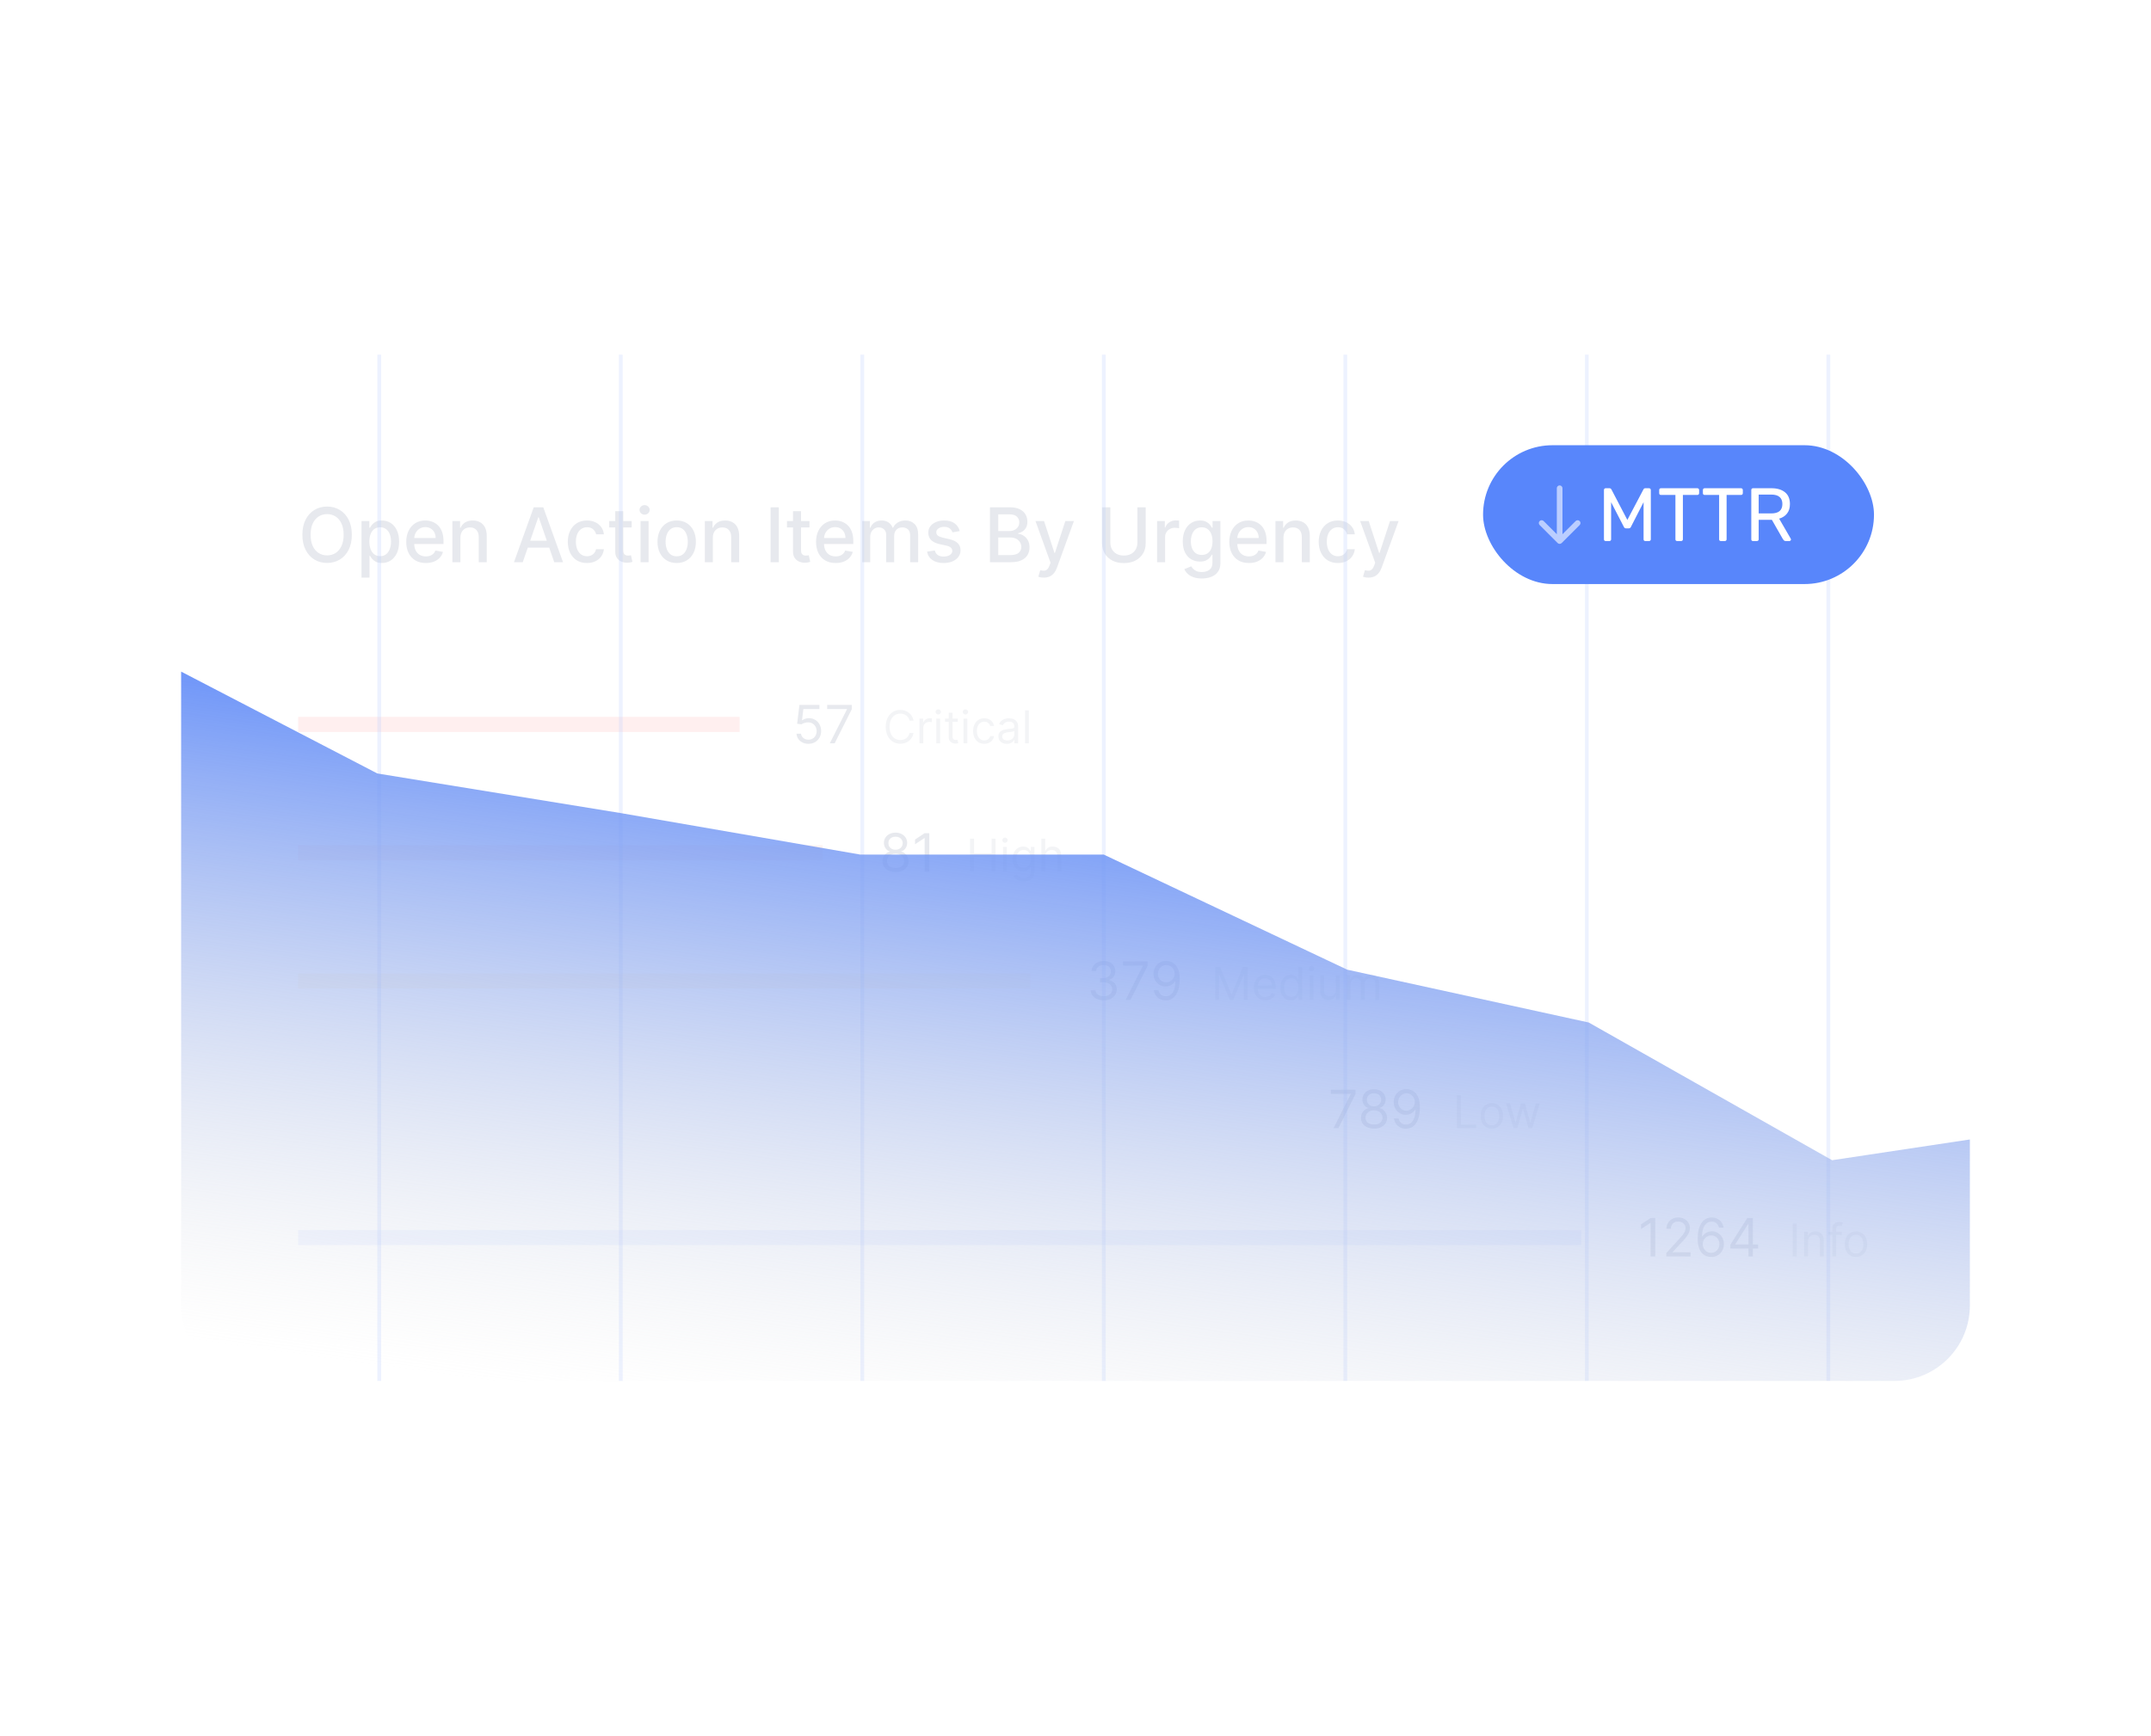 <?xml version="1.0" encoding="UTF-8"?> <svg xmlns="http://www.w3.org/2000/svg" width="570" height="460" viewBox="0 0 570 460" fill="none"><g filter="url(#filter0_d_2429_121560)"><rect x="48" y="95" width="473" height="271" rx="20" fill="white"></rect></g><rect x="79" y="190" width="117" height="4" fill="#FF5A5A"></rect><rect x="79" y="224" width="139" height="4" fill="#FF8D78"></rect><rect x="79" y="258" width="194" height="4" fill="#FFD386"></rect><rect x="79" y="292" width="258" height="4" fill="white"></rect><rect x="79" y="326" width="340" height="4" fill="#92B0FF"></rect><path d="M93.233 141.727C93.233 143.28 92.949 144.616 92.381 145.733C91.812 146.846 91.034 147.703 90.044 148.304C89.059 148.901 87.939 149.199 86.685 149.199C85.425 149.199 84.301 148.901 83.311 148.304C82.326 147.703 81.55 146.843 80.981 145.726C80.413 144.608 80.129 143.276 80.129 141.727C80.129 140.174 80.413 138.841 80.981 137.729C81.55 136.611 82.326 135.754 83.311 135.158C84.301 134.556 85.425 134.256 86.685 134.256C87.939 134.256 89.059 134.556 90.044 135.158C91.034 135.754 91.812 136.611 92.381 137.729C92.949 138.841 93.233 140.174 93.233 141.727ZM91.06 141.727C91.06 140.544 90.868 139.547 90.484 138.737C90.106 137.923 89.585 137.307 88.922 136.891C88.264 136.469 87.518 136.259 86.685 136.259C85.847 136.259 85.099 136.469 84.44 136.891C83.782 137.307 83.261 137.923 82.878 138.737C82.499 139.547 82.31 140.544 82.31 141.727C82.31 142.911 82.499 143.91 82.878 144.724C83.261 145.534 83.782 146.15 84.44 146.571C85.099 146.988 85.847 147.196 86.685 147.196C87.518 147.196 88.264 146.988 88.922 146.571C89.585 146.15 90.106 145.534 90.484 144.724C90.868 143.91 91.06 142.911 91.06 141.727ZM95.799 153.091V138.091H97.873V139.859H98.05C98.173 139.632 98.351 139.369 98.583 139.071C98.815 138.773 99.137 138.512 99.549 138.29C99.961 138.062 100.505 137.949 101.182 137.949C102.063 137.949 102.849 138.171 103.54 138.616C104.231 139.062 104.774 139.703 105.167 140.541C105.564 141.379 105.763 142.388 105.763 143.567C105.763 144.746 105.567 145.757 105.174 146.599C104.781 147.437 104.241 148.084 103.554 148.538C102.868 148.988 102.084 149.213 101.203 149.213C100.541 149.213 99.999 149.102 99.577 148.879C99.16 148.657 98.834 148.396 98.597 148.098C98.36 147.8 98.178 147.535 98.05 147.303H97.922V153.091H95.799ZM97.88 143.545C97.88 144.312 97.991 144.985 98.213 145.562C98.436 146.14 98.758 146.592 99.179 146.919C99.601 147.241 100.117 147.402 100.728 147.402C101.362 147.402 101.892 147.234 102.319 146.898C102.745 146.557 103.067 146.095 103.284 145.513C103.507 144.93 103.618 144.275 103.618 143.545C103.618 142.826 103.509 142.179 103.292 141.607C103.078 141.034 102.757 140.581 102.326 140.25C101.9 139.919 101.367 139.753 100.728 139.753C100.112 139.753 99.591 139.911 99.165 140.229C98.744 140.546 98.424 140.989 98.206 141.557C97.989 142.125 97.88 142.788 97.88 143.545ZM112.844 149.22C111.769 149.22 110.844 148.991 110.067 148.531C109.295 148.067 108.699 147.416 108.277 146.578C107.861 145.735 107.652 144.748 107.652 143.616C107.652 142.499 107.861 141.514 108.277 140.662C108.699 139.81 109.286 139.144 110.039 138.666C110.796 138.188 111.682 137.949 112.695 137.949C113.31 137.949 113.907 138.051 114.485 138.254C115.062 138.458 115.581 138.777 116.04 139.213C116.499 139.649 116.862 140.214 117.127 140.911C117.392 141.602 117.525 142.442 117.525 143.432V144.185H108.853V142.594H115.444C115.444 142.035 115.33 141.54 115.103 141.109C114.875 140.674 114.556 140.33 114.144 140.08C113.737 139.829 113.258 139.703 112.709 139.703C112.113 139.703 111.592 139.85 111.147 140.143C110.706 140.432 110.365 140.811 110.124 141.28C109.887 141.744 109.769 142.248 109.769 142.793V144.036C109.769 144.765 109.897 145.385 110.152 145.896C110.413 146.408 110.775 146.798 111.239 147.068C111.703 147.333 112.245 147.466 112.865 147.466C113.268 147.466 113.635 147.409 113.966 147.295C114.298 147.177 114.584 147.002 114.826 146.77C115.067 146.538 115.252 146.251 115.38 145.911L117.39 146.273C117.229 146.865 116.94 147.383 116.523 147.828C116.111 148.268 115.593 148.612 114.968 148.858C114.347 149.099 113.64 149.22 112.844 149.22ZM122.004 142.523V149H119.881V138.091H121.919V139.866H122.054C122.305 139.289 122.698 138.825 123.233 138.474C123.773 138.124 124.452 137.949 125.271 137.949C126.015 137.949 126.666 138.105 127.224 138.418C127.783 138.725 128.216 139.185 128.524 139.795C128.832 140.406 128.986 141.161 128.986 142.061V149H126.862V142.317C126.862 141.526 126.656 140.908 126.244 140.463C125.832 140.013 125.267 139.788 124.547 139.788C124.054 139.788 123.616 139.895 123.233 140.108C122.854 140.321 122.554 140.634 122.331 141.045C122.113 141.453 122.004 141.945 122.004 142.523ZM138.526 149H136.196L141.431 134.455H143.966L149.201 149H146.871L142.759 137.097H142.645L138.526 149ZM138.917 143.304H146.473V145.151H138.917V143.304ZM155.55 149.22C154.494 149.22 153.585 148.981 152.823 148.503C152.065 148.02 151.483 147.355 151.076 146.507C150.668 145.66 150.465 144.689 150.465 143.595C150.465 142.487 150.673 141.509 151.09 140.662C151.507 139.81 152.094 139.144 152.851 138.666C153.609 138.188 154.501 137.949 155.529 137.949C156.357 137.949 157.096 138.103 157.745 138.411C158.393 138.714 158.917 139.14 159.314 139.689C159.717 140.238 159.956 140.88 160.032 141.614H157.965C157.851 141.102 157.591 140.662 157.184 140.293C156.781 139.923 156.241 139.739 155.564 139.739C154.972 139.739 154.454 139.895 154.009 140.207C153.569 140.515 153.225 140.955 152.979 141.528C152.733 142.097 152.61 142.769 152.61 143.545C152.61 144.341 152.73 145.027 152.972 145.605C153.213 146.183 153.554 146.63 153.995 146.947C154.44 147.265 154.963 147.423 155.564 147.423C155.967 147.423 156.331 147.35 156.658 147.203C156.989 147.052 157.266 146.836 157.489 146.557C157.716 146.277 157.875 145.941 157.965 145.548H160.032C159.956 146.254 159.726 146.884 159.343 147.438C158.959 147.991 158.445 148.427 157.801 148.744C157.162 149.062 156.412 149.22 155.55 149.22ZM167.395 138.091V139.795H161.436V138.091H167.395ZM163.034 135.477H165.158V145.797C165.158 146.209 165.219 146.519 165.342 146.727C165.465 146.931 165.624 147.071 165.818 147.146C166.017 147.217 166.232 147.253 166.464 147.253C166.635 147.253 166.784 147.241 166.912 147.217C167.04 147.194 167.139 147.175 167.21 147.161L167.594 148.915C167.471 148.962 167.295 149.009 167.068 149.057C166.841 149.109 166.557 149.137 166.216 149.142C165.657 149.152 165.136 149.052 164.653 148.844C164.17 148.635 163.78 148.313 163.482 147.878C163.183 147.442 163.034 146.895 163.034 146.237V135.477ZM169.744 149V138.091H171.868V149H169.744ZM170.816 136.408C170.447 136.408 170.13 136.285 169.865 136.038C169.604 135.787 169.474 135.489 169.474 135.143C169.474 134.793 169.604 134.495 169.865 134.249C170.13 133.998 170.447 133.872 170.816 133.872C171.186 133.872 171.501 133.998 171.761 134.249C172.026 134.495 172.159 134.793 172.159 135.143C172.159 135.489 172.026 135.787 171.761 136.038C171.501 136.285 171.186 136.408 170.816 136.408ZM179.32 149.22C178.297 149.22 177.404 148.986 176.642 148.517C175.88 148.048 175.288 147.393 174.866 146.55C174.445 145.707 174.234 144.722 174.234 143.595C174.234 142.464 174.445 141.474 174.866 140.626C175.288 139.779 175.88 139.121 176.642 138.652C177.404 138.183 178.297 137.949 179.32 137.949C180.342 137.949 181.235 138.183 181.997 138.652C182.759 139.121 183.351 139.779 183.773 140.626C184.194 141.474 184.405 142.464 184.405 143.595C184.405 144.722 184.194 145.707 183.773 146.55C183.351 147.393 182.759 148.048 181.997 148.517C181.235 148.986 180.342 149.22 179.32 149.22ZM179.327 147.438C179.99 147.438 180.539 147.262 180.974 146.912C181.41 146.562 181.732 146.095 181.94 145.513C182.153 144.93 182.26 144.289 182.26 143.588C182.26 142.892 182.153 142.253 181.94 141.67C181.732 141.083 181.41 140.612 180.974 140.257C180.539 139.902 179.99 139.724 179.327 139.724C178.659 139.724 178.105 139.902 177.665 140.257C177.229 140.612 176.905 141.083 176.692 141.67C176.483 142.253 176.379 142.892 176.379 143.588C176.379 144.289 176.483 144.93 176.692 145.513C176.905 146.095 177.229 146.562 177.665 146.912C178.105 147.262 178.659 147.438 179.327 147.438ZM188.899 142.523V149H186.775V138.091H188.814V139.866H188.949C189.199 139.289 189.592 138.825 190.127 138.474C190.667 138.124 191.347 137.949 192.166 137.949C192.909 137.949 193.56 138.105 194.119 138.418C194.678 138.725 195.111 139.185 195.419 139.795C195.726 140.406 195.88 141.161 195.88 142.061V149H193.757V142.317C193.757 141.526 193.551 140.908 193.139 140.463C192.727 140.013 192.161 139.788 191.441 139.788C190.949 139.788 190.511 139.895 190.127 140.108C189.749 140.321 189.448 140.634 189.225 141.045C189.008 141.453 188.899 141.945 188.899 142.523ZM206.386 134.455V149H204.192V134.455H206.386ZM214.504 138.091V139.795H208.545V138.091H214.504ZM210.143 135.477H212.267V145.797C212.267 146.209 212.329 146.519 212.452 146.727C212.575 146.931 212.733 147.071 212.928 147.146C213.126 147.217 213.342 147.253 213.574 147.253C213.744 147.253 213.893 147.241 214.021 147.217C214.149 147.194 214.249 147.175 214.32 147.161L214.703 148.915C214.58 148.962 214.405 149.009 214.178 149.057C213.95 149.109 213.666 149.137 213.325 149.142C212.767 149.152 212.246 149.052 211.763 148.844C211.28 148.635 210.889 148.313 210.591 147.878C210.293 147.442 210.143 146.895 210.143 146.237V135.477ZM221.438 149.22C220.363 149.22 219.437 148.991 218.661 148.531C217.889 148.067 217.292 147.416 216.871 146.578C216.454 145.735 216.246 144.748 216.246 143.616C216.246 142.499 216.454 141.514 216.871 140.662C217.292 139.81 217.88 139.144 218.632 138.666C219.39 138.188 220.275 137.949 221.289 137.949C221.904 137.949 222.501 138.051 223.078 138.254C223.656 138.458 224.175 138.777 224.634 139.213C225.093 139.649 225.455 140.214 225.721 140.911C225.986 141.602 226.118 142.442 226.118 143.432V144.185H217.446V142.594H224.037C224.037 142.035 223.924 141.54 223.696 141.109C223.469 140.674 223.15 140.33 222.738 140.08C222.33 139.829 221.852 139.703 221.303 139.703C220.706 139.703 220.185 139.85 219.74 140.143C219.3 140.432 218.959 140.811 218.718 141.28C218.481 141.744 218.363 142.248 218.363 142.793V144.036C218.363 144.765 218.49 145.385 218.746 145.896C219.007 146.408 219.369 146.798 219.833 147.068C220.297 147.333 220.839 147.466 221.459 147.466C221.862 147.466 222.229 147.409 222.56 147.295C222.891 147.177 223.178 147.002 223.419 146.77C223.661 146.538 223.846 146.251 223.973 145.911L225.983 146.273C225.822 146.865 225.533 147.383 225.117 147.828C224.705 148.268 224.186 148.612 223.561 148.858C222.941 149.099 222.233 149.22 221.438 149.22ZM228.474 149V138.091H230.513V139.866H230.648C230.875 139.265 231.247 138.796 231.763 138.46C232.279 138.119 232.897 137.949 233.616 137.949C234.346 137.949 234.956 138.119 235.449 138.46C235.946 138.801 236.313 139.27 236.55 139.866H236.663C236.924 139.284 237.338 138.82 237.906 138.474C238.474 138.124 239.152 137.949 239.938 137.949C240.927 137.949 241.734 138.259 242.359 138.879C242.989 139.5 243.304 140.435 243.304 141.685V149H241.18V141.884C241.18 141.145 240.979 140.61 240.577 140.278C240.174 139.947 239.694 139.781 239.135 139.781C238.444 139.781 237.906 139.994 237.523 140.42C237.139 140.842 236.947 141.384 236.947 142.047V149H234.831V141.749C234.831 141.157 234.646 140.681 234.277 140.321C233.908 139.961 233.427 139.781 232.835 139.781C232.433 139.781 232.061 139.888 231.72 140.101C231.384 140.309 231.112 140.6 230.903 140.974C230.7 141.348 230.598 141.782 230.598 142.274V149H228.474ZM254.325 140.754L252.4 141.095C252.32 140.849 252.192 140.615 252.017 140.392C251.846 140.17 251.614 139.987 251.321 139.845C251.027 139.703 250.66 139.632 250.22 139.632C249.618 139.632 249.117 139.767 248.714 140.037C248.312 140.302 248.11 140.645 248.11 141.067C248.11 141.431 248.245 141.725 248.515 141.947C248.785 142.17 249.221 142.352 249.822 142.494L251.555 142.892C252.559 143.124 253.307 143.482 253.799 143.964C254.292 144.447 254.538 145.075 254.538 145.847C254.538 146.5 254.349 147.082 253.97 147.594C253.596 148.1 253.073 148.498 252.4 148.787C251.733 149.076 250.958 149.22 250.078 149.22C248.856 149.22 247.859 148.96 247.088 148.439C246.316 147.913 245.842 147.168 245.667 146.202L247.72 145.889C247.848 146.424 248.11 146.829 248.508 147.104C248.906 147.374 249.424 147.509 250.064 147.509C250.76 147.509 251.316 147.364 251.733 147.075C252.149 146.782 252.358 146.424 252.358 146.003C252.358 145.662 252.23 145.375 251.974 145.143C251.723 144.911 251.337 144.736 250.816 144.618L248.97 144.213C247.952 143.981 247.199 143.612 246.711 143.105C246.228 142.598 245.987 141.957 245.987 141.18C245.987 140.536 246.167 139.973 246.527 139.49C246.886 139.007 247.384 138.631 248.018 138.361C248.653 138.086 249.379 137.949 250.199 137.949C251.377 137.949 252.306 138.205 252.983 138.716C253.66 139.223 254.107 139.902 254.325 140.754ZM262.336 149V134.455H267.663C268.695 134.455 269.55 134.625 270.227 134.966C270.904 135.302 271.411 135.759 271.747 136.337C272.083 136.91 272.251 137.556 272.251 138.276C272.251 138.882 272.14 139.393 271.917 139.81C271.695 140.222 271.396 140.553 271.022 140.804C270.653 141.05 270.246 141.23 269.801 141.344V141.486C270.284 141.509 270.755 141.666 271.214 141.955C271.678 142.239 272.062 142.643 272.365 143.169C272.668 143.695 272.819 144.334 272.819 145.087C272.819 145.83 272.644 146.498 272.294 147.089C271.948 147.677 271.413 148.143 270.689 148.489C269.964 148.83 269.038 149 267.912 149H262.336ZM264.531 147.118H267.699C268.75 147.118 269.502 146.914 269.957 146.507C270.412 146.1 270.639 145.591 270.639 144.98C270.639 144.521 270.523 144.099 270.291 143.716C270.059 143.332 269.727 143.027 269.297 142.8C268.87 142.572 268.364 142.459 267.777 142.459H264.531V147.118ZM264.531 140.747H267.471C267.964 140.747 268.406 140.652 268.799 140.463C269.197 140.274 269.512 140.009 269.744 139.668C269.981 139.322 270.099 138.915 270.099 138.446C270.099 137.845 269.888 137.34 269.467 136.933C269.046 136.526 268.399 136.322 267.528 136.322H264.531V140.747ZM276.594 153.091C276.277 153.091 275.988 153.065 275.728 153.013C275.467 152.965 275.273 152.913 275.145 152.857L275.657 151.116C276.045 151.221 276.391 151.266 276.694 151.251C276.997 151.237 277.264 151.124 277.496 150.911C277.733 150.697 277.941 150.349 278.121 149.866L278.384 149.142L274.392 138.091H276.665L279.428 146.557H279.542L282.304 138.091H284.584L280.088 150.456C279.88 151.024 279.615 151.505 279.293 151.898C278.971 152.295 278.587 152.594 278.142 152.793C277.697 152.991 277.181 153.091 276.594 153.091ZM301.397 134.455H303.599V144.021C303.599 145.039 303.36 145.941 302.881 146.727C302.403 147.509 301.731 148.124 300.864 148.574C299.998 149.019 298.982 149.241 297.817 149.241C296.657 149.241 295.644 149.019 294.778 148.574C293.911 148.124 293.239 147.509 292.761 146.727C292.282 145.941 292.043 145.039 292.043 144.021V134.455H294.238V143.844C294.238 144.502 294.382 145.087 294.671 145.598C294.965 146.109 295.379 146.512 295.914 146.805C296.449 147.094 297.084 147.239 297.817 147.239C298.556 147.239 299.193 147.094 299.728 146.805C300.268 146.512 300.68 146.109 300.964 145.598C301.253 145.087 301.397 144.502 301.397 143.844V134.455ZM306.619 149V138.091H308.672V139.824H308.785C308.984 139.237 309.334 138.775 309.836 138.439C310.343 138.098 310.916 137.928 311.555 137.928C311.688 137.928 311.844 137.932 312.024 137.942C312.208 137.951 312.353 137.963 312.457 137.977V140.009C312.372 139.985 312.22 139.959 312.002 139.93C311.785 139.897 311.567 139.881 311.349 139.881C310.847 139.881 310.4 139.987 310.007 140.2C309.618 140.409 309.311 140.7 309.083 141.074C308.856 141.443 308.743 141.865 308.743 142.338V149H306.619ZM318.478 153.318C317.612 153.318 316.866 153.205 316.241 152.977C315.621 152.75 315.114 152.449 314.721 152.075C314.328 151.701 314.034 151.292 313.84 150.847L315.665 150.094C315.793 150.302 315.964 150.522 316.177 150.754C316.395 150.991 316.688 151.192 317.058 151.358C317.432 151.524 317.912 151.607 318.499 151.607C319.304 151.607 319.969 151.41 320.495 151.017C321.021 150.629 321.283 150.009 321.283 149.156V147.011H321.148C321.021 147.243 320.836 147.501 320.594 147.786C320.358 148.07 320.031 148.316 319.614 148.524C319.198 148.732 318.656 148.837 317.988 148.837C317.126 148.837 316.35 148.635 315.658 148.233C314.972 147.826 314.427 147.227 314.025 146.436C313.627 145.641 313.428 144.663 313.428 143.503C313.428 142.343 313.625 141.348 314.018 140.52C314.415 139.691 314.96 139.057 315.651 138.616C316.343 138.171 317.126 137.949 318.002 137.949C318.679 137.949 319.226 138.062 319.643 138.29C320.059 138.512 320.384 138.773 320.616 139.071C320.853 139.369 321.035 139.632 321.163 139.859H321.319V138.091H323.4V149.241C323.4 150.179 323.182 150.948 322.746 151.55C322.311 152.151 321.721 152.596 320.978 152.885C320.239 153.174 319.406 153.318 318.478 153.318ZM318.457 147.075C319.067 147.075 319.584 146.933 320.005 146.649C320.431 146.36 320.753 145.948 320.971 145.413C321.193 144.874 321.305 144.227 321.305 143.474C321.305 142.741 321.196 142.094 320.978 141.536C320.76 140.977 320.441 140.541 320.019 140.229C319.598 139.911 319.077 139.753 318.457 139.753C317.817 139.753 317.285 139.919 316.859 140.25C316.433 140.577 316.111 141.022 315.893 141.585C315.68 142.149 315.573 142.778 315.573 143.474C315.573 144.189 315.682 144.817 315.9 145.357C316.118 145.896 316.44 146.318 316.866 146.621C317.297 146.924 317.827 147.075 318.457 147.075ZM330.95 149.22C329.875 149.22 328.949 148.991 328.173 148.531C327.401 148.067 326.804 147.416 326.383 146.578C325.966 145.735 325.758 144.748 325.758 143.616C325.758 142.499 325.966 141.514 326.383 140.662C326.804 139.81 327.391 139.144 328.144 138.666C328.902 138.188 329.787 137.949 330.8 137.949C331.416 137.949 332.013 138.051 332.59 138.254C333.168 138.458 333.686 138.777 334.146 139.213C334.605 139.649 334.967 140.214 335.232 140.911C335.497 141.602 335.63 142.442 335.63 143.432V144.185H326.958V142.594H333.549C333.549 142.035 333.435 141.54 333.208 141.109C332.981 140.674 332.661 140.33 332.249 140.08C331.842 139.829 331.364 139.703 330.815 139.703C330.218 139.703 329.697 139.85 329.252 140.143C328.812 140.432 328.471 140.811 328.229 141.28C327.993 141.744 327.874 142.248 327.874 142.793V144.036C327.874 144.765 328.002 145.385 328.258 145.896C328.518 146.408 328.88 146.798 329.344 147.068C329.808 147.333 330.351 147.466 330.971 147.466C331.373 147.466 331.74 147.409 332.072 147.295C332.403 147.177 332.69 147.002 332.931 146.77C333.173 146.538 333.357 146.251 333.485 145.911L335.495 146.273C335.334 146.865 335.045 147.383 334.629 147.828C334.217 148.268 333.698 148.612 333.073 148.858C332.453 149.099 331.745 149.22 330.95 149.22ZM340.11 142.523V149H337.986V138.091H340.025V139.866H340.159C340.41 139.289 340.803 138.825 341.338 138.474C341.878 138.124 342.558 137.949 343.377 137.949C344.12 137.949 344.771 138.105 345.33 138.418C345.889 138.725 346.322 139.185 346.63 139.795C346.937 140.406 347.091 141.161 347.091 142.061V149H344.968V142.317C344.968 141.526 344.762 140.908 344.35 140.463C343.938 140.013 343.372 139.788 342.652 139.788C342.16 139.788 341.722 139.895 341.338 140.108C340.96 140.321 340.659 140.634 340.436 141.045C340.219 141.453 340.11 141.945 340.11 142.523ZM354.534 149.22C353.479 149.22 352.569 148.981 351.807 148.503C351.05 148.02 350.467 147.355 350.06 146.507C349.653 145.66 349.449 144.689 349.449 143.595C349.449 142.487 349.658 141.509 350.074 140.662C350.491 139.81 351.078 139.144 351.836 138.666C352.593 138.188 353.486 137.949 354.513 137.949C355.342 137.949 356.08 138.103 356.729 138.411C357.378 138.714 357.901 139.14 358.299 139.689C358.701 140.238 358.94 140.88 359.016 141.614H356.949C356.836 141.102 356.575 140.662 356.168 140.293C355.766 139.923 355.226 139.739 354.549 139.739C353.957 139.739 353.438 139.895 352.993 140.207C352.553 140.515 352.21 140.955 351.963 141.528C351.717 142.097 351.594 142.769 351.594 143.545C351.594 144.341 351.715 145.027 351.956 145.605C352.198 146.183 352.539 146.63 352.979 146.947C353.424 147.265 353.947 147.423 354.549 147.423C354.951 147.423 355.316 147.35 355.642 147.203C355.974 147.052 356.251 146.836 356.473 146.557C356.701 146.277 356.859 145.941 356.949 145.548H359.016C358.94 146.254 358.711 146.884 358.327 147.438C357.944 147.991 357.43 148.427 356.786 148.744C356.147 149.062 355.396 149.22 354.534 149.22ZM362.629 153.091C362.312 153.091 362.023 153.065 361.763 153.013C361.502 152.965 361.308 152.913 361.18 152.857L361.692 151.116C362.08 151.221 362.426 151.266 362.729 151.251C363.032 151.237 363.299 151.124 363.531 150.911C363.768 150.697 363.976 150.349 364.156 149.866L364.419 149.142L360.428 138.091H362.7L365.463 146.557H365.577L368.339 138.091H370.619L366.124 150.456C365.915 151.024 365.65 151.505 365.328 151.898C365.006 152.295 364.623 152.594 364.178 152.793C363.732 152.991 363.216 153.091 362.629 153.091Z" fill="#0E204F"></path><path d="M438.634 322.818V333H437.401V324.111H437.341L434.855 325.761V324.509L437.401 322.818H438.634ZM441.562 333V332.105L444.923 328.426C445.317 327.995 445.642 327.621 445.897 327.303C446.152 326.981 446.341 326.679 446.464 326.398C446.59 326.113 446.653 325.814 446.653 325.503C446.653 325.145 446.567 324.835 446.394 324.573C446.225 324.311 445.993 324.109 445.698 323.967C445.403 323.824 445.072 323.753 444.704 323.753C444.313 323.753 443.971 323.834 443.68 323.996C443.391 324.156 443.168 324.379 443.009 324.668C442.853 324.956 442.775 325.294 442.775 325.682H441.602C441.602 325.085 441.739 324.562 442.014 324.111C442.289 323.66 442.664 323.309 443.138 323.057C443.615 322.805 444.15 322.679 444.744 322.679C445.34 322.679 445.869 322.805 446.33 323.057C446.79 323.309 447.152 323.648 447.413 324.076C447.675 324.504 447.806 324.979 447.806 325.503C447.806 325.877 447.738 326.244 447.602 326.602C447.47 326.956 447.238 327.352 446.906 327.79C446.578 328.224 446.122 328.754 445.539 329.381L443.252 331.827V331.906H447.985V333H441.562ZM453.419 333.139C453.001 333.133 452.584 333.053 452.166 332.901C451.749 332.748 451.367 332.491 451.023 332.13C450.678 331.765 450.401 331.273 450.192 330.653C449.984 330.03 449.879 329.248 449.879 328.307C449.879 327.405 449.964 326.607 450.133 325.911C450.302 325.211 450.547 324.623 450.869 324.146C451.19 323.665 451.578 323.3 452.032 323.052C452.489 322.803 453.005 322.679 453.578 322.679C454.148 322.679 454.655 322.793 455.099 323.022C455.547 323.247 455.911 323.562 456.193 323.967C456.475 324.371 456.657 324.837 456.74 325.364H455.527C455.414 324.906 455.196 324.527 454.871 324.225C454.546 323.924 454.115 323.773 453.578 323.773C452.789 323.773 452.168 324.116 451.714 324.802C451.263 325.488 451.036 326.451 451.033 327.69H451.112C451.298 327.409 451.518 327.168 451.773 326.969C452.032 326.767 452.317 326.612 452.629 326.502C452.94 326.393 453.27 326.338 453.618 326.338C454.201 326.338 454.735 326.484 455.219 326.776C455.703 327.064 456.09 327.463 456.382 327.974C456.674 328.481 456.82 329.062 456.82 329.719C456.82 330.348 456.679 330.925 456.397 331.449C456.115 331.969 455.719 332.384 455.209 332.692C454.702 332.997 454.105 333.146 453.419 333.139ZM453.419 332.045C453.837 332.045 454.211 331.941 454.543 331.732C454.877 331.523 455.141 331.243 455.333 330.892C455.529 330.541 455.626 330.15 455.626 329.719C455.626 329.298 455.532 328.915 455.343 328.57C455.157 328.222 454.901 327.946 454.572 327.74C454.248 327.535 453.876 327.432 453.459 327.432C453.144 327.432 452.851 327.495 452.579 327.621C452.307 327.743 452.068 327.912 451.863 328.128C451.661 328.343 451.502 328.59 451.386 328.869C451.27 329.144 451.212 329.434 451.212 329.739C451.212 330.143 451.306 330.521 451.495 330.872C451.687 331.223 451.949 331.507 452.281 331.722C452.615 331.938 452.995 332.045 453.419 332.045ZM458.536 330.912V329.898L463.01 322.818H463.746V324.389H463.249L459.868 329.739V329.818H465.894V330.912H458.536ZM463.329 333V330.604V330.131V322.818H464.502V333H463.329Z" fill="#0E204F"></path><path opacity="0.5" d="M476.114 324.273V333H475.057V324.273H476.114ZM479.102 329.062V333H478.096V326.455H479.068V327.477H479.153C479.306 327.145 479.539 326.878 479.852 326.676C480.164 326.472 480.568 326.369 481.062 326.369C481.505 326.369 481.893 326.46 482.225 326.642C482.558 326.821 482.816 327.094 483.001 327.46C483.186 327.824 483.278 328.284 483.278 328.841V333H482.272V328.909C482.272 328.395 482.139 327.994 481.872 327.707C481.605 327.418 481.238 327.273 480.772 327.273C480.451 327.273 480.164 327.342 479.912 327.482C479.662 327.621 479.464 327.824 479.319 328.091C479.174 328.358 479.102 328.682 479.102 329.062ZM488.031 326.455V327.307H484.502V326.455H488.031ZM485.559 333V325.551C485.559 325.176 485.647 324.864 485.823 324.614C485.999 324.364 486.228 324.176 486.509 324.051C486.79 323.926 487.087 323.864 487.4 323.864C487.647 323.864 487.849 323.884 488.005 323.923C488.161 323.963 488.278 324 488.354 324.034L488.065 324.903C488.013 324.886 487.942 324.865 487.852 324.839C487.763 324.814 487.647 324.801 487.502 324.801C487.17 324.801 486.93 324.885 486.782 325.053C486.637 325.22 486.565 325.466 486.565 325.79V333H485.559ZM491.83 333.136C491.239 333.136 490.72 332.996 490.274 332.714C489.831 332.433 489.484 332.04 489.234 331.534C488.987 331.028 488.864 330.437 488.864 329.761C488.864 329.08 488.987 328.484 489.234 327.976C489.484 327.467 489.831 327.072 490.274 326.791C490.72 326.51 491.239 326.369 491.83 326.369C492.42 326.369 492.938 326.51 493.381 326.791C493.827 327.072 494.173 327.467 494.42 327.976C494.67 328.484 494.795 329.08 494.795 329.761C494.795 330.437 494.67 331.028 494.42 331.534C494.173 332.04 493.827 332.433 493.381 332.714C492.938 332.996 492.42 333.136 491.83 333.136ZM491.83 332.233C492.278 332.233 492.648 332.118 492.938 331.888C493.227 331.658 493.442 331.355 493.581 330.98C493.72 330.605 493.79 330.199 493.79 329.761C493.79 329.324 493.72 328.916 493.581 328.538C493.442 328.161 493.227 327.855 492.938 327.622C492.648 327.389 492.278 327.273 491.83 327.273C491.381 327.273 491.011 327.389 490.722 327.622C490.432 327.855 490.217 328.161 490.078 328.538C489.939 328.916 489.869 329.324 489.869 329.761C489.869 330.199 489.939 330.605 490.078 330.98C490.217 331.355 490.432 331.658 490.722 331.888C491.011 332.118 491.381 332.233 491.83 332.233Z" fill="#0E204F"></path><path d="M353.372 299L357.926 289.991V289.912H352.676V288.818H359.199V289.972L354.665 299H353.372ZM364.108 299.139C363.426 299.139 362.822 299.018 362.299 298.776C361.778 298.531 361.372 298.195 361.081 297.767C360.789 297.336 360.645 296.846 360.648 296.295C360.645 295.865 360.729 295.467 360.902 295.102C361.074 294.734 361.309 294.428 361.608 294.183C361.909 293.934 362.246 293.777 362.617 293.71V293.651C362.13 293.525 361.742 293.251 361.453 292.83C361.165 292.406 361.023 291.924 361.026 291.384C361.023 290.866 361.154 290.404 361.419 289.996C361.684 289.589 362.048 289.267 362.512 289.032C362.98 288.797 363.512 288.679 364.108 288.679C364.698 288.679 365.225 288.797 365.689 289.032C366.153 289.267 366.518 289.589 366.783 289.996C367.051 290.404 367.187 290.866 367.191 291.384C367.187 291.924 367.04 292.406 366.748 292.83C366.46 293.251 366.077 293.525 365.6 293.651V293.71C365.968 293.777 366.299 293.934 366.594 294.183C366.889 294.428 367.124 294.734 367.3 295.102C367.476 295.467 367.565 295.865 367.569 296.295C367.565 296.846 367.416 297.336 367.121 297.767C366.829 298.195 366.423 298.531 365.903 298.776C365.386 299.018 364.788 299.139 364.108 299.139ZM364.108 298.045C364.569 298.045 364.967 297.971 365.301 297.822C365.636 297.673 365.895 297.462 366.077 297.19C366.259 296.919 366.352 296.6 366.355 296.236C366.352 295.851 366.253 295.512 366.057 295.217C365.862 294.922 365.595 294.69 365.257 294.521C364.922 294.352 364.539 294.267 364.108 294.267C363.674 294.267 363.286 294.352 362.945 294.521C362.607 294.69 362.34 294.922 362.145 295.217C361.952 295.512 361.858 295.851 361.861 296.236C361.858 296.6 361.946 296.919 362.125 297.19C362.307 297.462 362.567 297.673 362.905 297.822C363.243 297.971 363.644 298.045 364.108 298.045ZM364.108 293.213C364.473 293.213 364.796 293.14 365.078 292.994C365.363 292.848 365.587 292.645 365.749 292.383C365.911 292.121 365.994 291.814 365.998 291.463C365.994 291.118 365.913 290.818 365.754 290.563C365.595 290.305 365.374 290.106 365.093 289.967C364.811 289.824 364.483 289.753 364.108 289.753C363.727 289.753 363.394 289.824 363.109 289.967C362.824 290.106 362.604 290.305 362.448 290.563C362.292 290.818 362.216 291.118 362.219 291.463C362.216 291.814 362.294 292.121 362.453 292.383C362.615 292.645 362.839 292.848 363.124 292.994C363.409 293.14 363.737 293.213 364.108 293.213ZM372.715 288.679C373.133 288.682 373.551 288.762 373.968 288.918C374.386 289.073 374.767 289.332 375.112 289.693C375.456 290.051 375.733 290.54 375.942 291.16C376.151 291.78 376.255 292.557 376.255 293.491C376.255 294.396 376.169 295.2 375.997 295.903C375.828 296.602 375.582 297.192 375.261 297.673C374.943 298.153 374.555 298.518 374.097 298.766C373.643 299.015 373.13 299.139 372.556 299.139C371.986 299.139 371.477 299.027 371.03 298.801C370.586 298.572 370.221 298.256 369.936 297.852C369.655 297.444 369.474 296.972 369.394 296.435H370.607C370.717 296.902 370.934 297.288 371.259 297.593C371.587 297.895 372.019 298.045 372.556 298.045C373.342 298.045 373.962 297.702 374.416 297.016C374.873 296.33 375.102 295.361 375.102 294.108H375.022C374.837 294.386 374.616 294.627 374.361 294.829C374.106 295.031 373.822 295.187 373.511 295.296C373.199 295.406 372.868 295.46 372.517 295.46C371.933 295.46 371.398 295.316 370.911 295.028C370.427 294.736 370.039 294.337 369.747 293.83C369.459 293.319 369.315 292.736 369.315 292.08C369.315 291.456 369.454 290.886 369.732 290.369C370.014 289.849 370.409 289.435 370.916 289.126C371.426 288.818 372.026 288.669 372.715 288.679ZM372.715 289.773C372.298 289.773 371.922 289.877 371.587 290.086C371.255 290.291 370.992 290.57 370.796 290.921C370.604 291.269 370.508 291.655 370.508 292.08C370.508 292.504 370.601 292.89 370.786 293.238C370.975 293.583 371.232 293.858 371.557 294.063C371.885 294.265 372.258 294.366 372.676 294.366C372.99 294.366 373.284 294.305 373.556 294.183C373.827 294.057 374.064 293.886 374.267 293.67C374.472 293.452 374.633 293.205 374.749 292.93C374.865 292.651 374.923 292.361 374.923 292.06C374.923 291.662 374.827 291.289 374.634 290.941C374.445 290.593 374.184 290.311 373.849 290.096C373.517 289.88 373.14 289.773 372.715 289.773Z" fill="#0E204F"></path><path opacity="0.5" d="M386.057 299V290.273H387.114V298.062H391.17V299H386.057ZM395.33 299.136C394.739 299.136 394.22 298.996 393.774 298.714C393.331 298.433 392.984 298.04 392.734 297.534C392.487 297.028 392.364 296.437 392.364 295.761C392.364 295.08 392.487 294.484 392.734 293.976C392.984 293.467 393.331 293.072 393.774 292.791C394.22 292.51 394.739 292.369 395.33 292.369C395.92 292.369 396.438 292.51 396.881 292.791C397.327 293.072 397.673 293.467 397.92 293.976C398.17 294.484 398.295 295.08 398.295 295.761C398.295 296.437 398.17 297.028 397.92 297.534C397.673 298.04 397.327 298.433 396.881 298.714C396.438 298.996 395.92 299.136 395.33 299.136ZM395.33 298.233C395.778 298.233 396.148 298.118 396.438 297.888C396.727 297.658 396.942 297.355 397.081 296.98C397.22 296.605 397.29 296.199 397.29 295.761C397.29 295.324 397.22 294.916 397.081 294.538C396.942 294.161 396.727 293.855 396.438 293.622C396.148 293.389 395.778 293.273 395.33 293.273C394.881 293.273 394.511 293.389 394.222 293.622C393.932 293.855 393.717 294.161 393.578 294.538C393.439 294.916 393.369 295.324 393.369 295.761C393.369 296.199 393.439 296.605 393.578 296.98C393.717 297.355 393.932 297.658 394.222 297.888C394.511 298.118 394.881 298.233 395.33 298.233ZM401.091 299L399.097 292.455H400.153L401.568 297.466H401.636L403.034 292.455H404.108L405.489 297.449H405.557L406.972 292.455H408.028L406.034 299H405.045L403.614 293.972H403.511L402.08 299H401.091Z" fill="#0E204F"></path><path d="M292.494 265.139C291.838 265.139 291.253 265.027 290.739 264.801C290.229 264.576 289.823 264.263 289.521 263.862C289.223 263.457 289.061 262.988 289.034 262.455H290.287C290.313 262.783 290.426 263.066 290.625 263.305C290.824 263.54 291.084 263.722 291.406 263.852C291.727 263.981 292.083 264.045 292.474 264.045C292.912 264.045 293.3 263.969 293.638 263.817C293.976 263.664 294.241 263.452 294.433 263.18C294.625 262.909 294.722 262.594 294.722 262.236C294.722 261.861 294.629 261.531 294.443 261.246C294.258 260.958 293.986 260.733 293.628 260.57C293.27 260.408 292.832 260.327 292.315 260.327H291.5V259.233H292.315C292.72 259.233 293.074 259.16 293.379 259.014C293.688 258.868 293.928 258.663 294.1 258.398C294.276 258.133 294.364 257.821 294.364 257.463C294.364 257.118 294.287 256.818 294.135 256.563C293.982 256.308 293.767 256.109 293.489 255.967C293.214 255.824 292.889 255.753 292.514 255.753C292.163 255.753 291.831 255.817 291.52 255.947C291.212 256.073 290.96 256.257 290.764 256.499C290.569 256.737 290.463 257.026 290.446 257.364H289.253C289.273 256.83 289.433 256.363 289.735 255.962C290.037 255.557 290.431 255.242 290.918 255.017C291.409 254.792 291.947 254.679 292.534 254.679C293.164 254.679 293.704 254.807 294.155 255.062C294.606 255.314 294.952 255.647 295.194 256.061C295.436 256.475 295.557 256.923 295.557 257.403C295.557 257.977 295.406 258.466 295.104 258.87C294.806 259.274 294.4 259.554 293.886 259.71V259.79C294.529 259.896 295.031 260.169 295.393 260.61C295.754 261.048 295.935 261.589 295.935 262.236C295.935 262.789 295.784 263.286 295.482 263.727C295.184 264.165 294.776 264.509 294.259 264.761C293.742 265.013 293.154 265.139 292.494 265.139ZM298.286 265L302.84 255.991V255.912H297.59V254.818H304.113V255.972L299.579 265H298.286ZM309.071 254.679C309.488 254.682 309.906 254.762 310.324 254.918C310.741 255.073 311.122 255.332 311.467 255.693C311.812 256.051 312.089 256.54 312.297 257.16C312.506 257.78 312.611 258.557 312.611 259.491C312.611 260.396 312.524 261.2 312.352 261.903C312.183 262.602 311.938 263.192 311.616 263.673C311.298 264.153 310.91 264.518 310.453 264.766C309.999 265.015 309.485 265.139 308.912 265.139C308.342 265.139 307.833 265.027 307.385 264.801C306.941 264.572 306.577 264.256 306.292 263.852C306.01 263.444 305.829 262.972 305.75 262.435H306.963C307.072 262.902 307.289 263.288 307.614 263.593C307.942 263.895 308.375 264.045 308.912 264.045C309.697 264.045 310.317 263.702 310.771 263.016C311.229 262.33 311.457 261.361 311.457 260.108H311.378C311.192 260.386 310.972 260.627 310.716 260.829C310.461 261.031 310.178 261.187 309.866 261.296C309.555 261.406 309.223 261.46 308.872 261.46C308.289 261.46 307.753 261.316 307.266 261.028C306.782 260.736 306.394 260.337 306.103 259.83C305.814 259.319 305.67 258.736 305.67 258.08C305.67 257.456 305.809 256.886 306.088 256.369C306.37 255.849 306.764 255.435 307.271 255.126C307.782 254.818 308.381 254.669 309.071 254.679ZM309.071 255.773C308.653 255.773 308.277 255.877 307.942 256.086C307.611 256.291 307.347 256.57 307.152 256.921C306.96 257.269 306.863 257.655 306.863 258.08C306.863 258.504 306.956 258.89 307.142 259.238C307.331 259.583 307.588 259.858 307.912 260.063C308.241 260.265 308.613 260.366 309.031 260.366C309.346 260.366 309.639 260.305 309.911 260.183C310.183 260.057 310.42 259.886 310.622 259.67C310.827 259.452 310.988 259.205 311.104 258.93C311.22 258.651 311.278 258.361 311.278 258.06C311.278 257.662 311.182 257.289 310.99 256.941C310.801 256.593 310.539 256.311 310.204 256.096C309.873 255.88 309.495 255.773 309.071 255.773Z" fill="#0E204F"></path><path opacity="0.5" d="M322.057 256.273H323.318L326.284 263.517H326.386L329.352 256.273H330.614V265H329.625V258.369H329.54L326.812 265H325.858L323.131 258.369H323.045V265H322.057V256.273ZM335.341 265.136C334.71 265.136 334.166 264.997 333.708 264.719C333.254 264.438 332.903 264.045 332.656 263.543C332.412 263.037 332.289 262.449 332.289 261.778C332.289 261.108 332.412 260.517 332.656 260.006C332.903 259.491 333.247 259.091 333.687 258.804C334.13 258.514 334.647 258.369 335.238 258.369C335.579 258.369 335.916 258.426 336.248 258.54C336.581 258.653 336.883 258.838 337.156 259.094C337.429 259.347 337.646 259.682 337.808 260.099C337.97 260.517 338.051 261.031 338.051 261.642V262.068H333.005V261.199H337.028C337.028 260.83 336.954 260.5 336.806 260.21C336.662 259.92 336.454 259.692 336.184 259.524C335.917 259.357 335.602 259.273 335.238 259.273C334.838 259.273 334.491 259.372 334.199 259.571C333.909 259.767 333.686 260.023 333.529 260.338C333.373 260.653 333.295 260.991 333.295 261.352V261.932C333.295 262.426 333.38 262.845 333.551 263.189C333.724 263.53 333.964 263.79 334.271 263.969C334.578 264.145 334.934 264.233 335.341 264.233C335.605 264.233 335.843 264.196 336.056 264.122C336.272 264.045 336.458 263.932 336.615 263.781C336.771 263.628 336.892 263.437 336.977 263.21L337.949 263.483C337.846 263.812 337.674 264.102 337.433 264.352C337.191 264.599 336.893 264.793 336.538 264.932C336.183 265.068 335.784 265.136 335.341 265.136ZM342.052 265.136C341.507 265.136 341.025 264.999 340.608 264.723C340.19 264.445 339.863 264.053 339.627 263.547C339.392 263.038 339.274 262.438 339.274 261.744C339.274 261.057 339.392 260.46 339.627 259.955C339.863 259.449 340.191 259.058 340.612 258.783C341.032 258.507 341.518 258.369 342.069 258.369C342.495 258.369 342.832 258.44 343.079 258.582C343.329 258.722 343.52 258.881 343.65 259.06C343.784 259.236 343.887 259.381 343.961 259.494H344.047V256.273H345.052V265H344.081V263.994H343.961C343.887 264.114 343.782 264.264 343.646 264.446C343.51 264.625 343.315 264.786 343.062 264.928C342.809 265.067 342.473 265.136 342.052 265.136ZM342.189 264.233C342.592 264.233 342.933 264.128 343.211 263.918C343.49 263.705 343.701 263.411 343.846 263.036C343.991 262.658 344.064 262.222 344.064 261.727C344.064 261.239 343.993 260.811 343.85 260.445C343.708 260.075 343.498 259.788 343.22 259.584C342.941 259.376 342.598 259.273 342.189 259.273C341.762 259.273 341.407 259.382 341.123 259.601C340.842 259.817 340.63 260.111 340.488 260.483C340.349 260.852 340.279 261.267 340.279 261.727C340.279 262.193 340.35 262.616 340.493 262.997C340.637 263.375 340.85 263.676 341.132 263.901C341.416 264.122 341.768 264.233 342.189 264.233ZM347.034 265V258.455H348.039V265H347.034ZM347.545 257.364C347.349 257.364 347.18 257.297 347.038 257.163C346.899 257.03 346.829 256.869 346.829 256.682C346.829 256.494 346.899 256.334 347.038 256.2C347.18 256.067 347.349 256 347.545 256C347.741 256 347.909 256.067 348.048 256.2C348.19 256.334 348.261 256.494 348.261 256.682C348.261 256.869 348.19 257.03 348.048 257.163C347.909 257.297 347.741 257.364 347.545 257.364ZM354.006 262.324V258.455H355.012V265H354.006V263.892H353.938C353.785 264.224 353.546 264.507 353.222 264.74C352.898 264.97 352.489 265.085 351.995 265.085C351.586 265.085 351.222 264.996 350.904 264.817C350.586 264.635 350.336 264.362 350.154 263.999C349.972 263.632 349.881 263.17 349.881 262.614V258.455H350.887V262.545C350.887 263.023 351.021 263.403 351.288 263.688C351.558 263.972 351.901 264.114 352.319 264.114C352.569 264.114 352.823 264.05 353.082 263.922C353.343 263.794 353.562 263.598 353.738 263.334C353.917 263.07 354.006 262.733 354.006 262.324ZM356.854 265V258.455H357.826V259.477H357.911C358.047 259.128 358.267 258.857 358.571 258.663C358.875 258.467 359.24 258.369 359.667 258.369C360.098 258.369 360.458 258.467 360.745 258.663C361.034 258.857 361.26 259.128 361.422 259.477H361.49C361.658 259.139 361.909 258.871 362.245 258.672C362.58 258.47 362.982 258.369 363.451 258.369C364.036 258.369 364.515 258.553 364.887 258.919C365.259 259.283 365.445 259.849 365.445 260.619V265H364.439V260.619C364.439 260.136 364.307 259.791 364.043 259.584C363.779 259.376 363.468 259.273 363.11 259.273C362.65 259.273 362.293 259.412 362.04 259.69C361.787 259.966 361.661 260.315 361.661 260.739V265H360.638V260.517C360.638 260.145 360.517 259.845 360.276 259.618C360.034 259.388 359.723 259.273 359.343 259.273C359.081 259.273 358.837 259.342 358.61 259.482C358.385 259.621 358.203 259.814 358.064 260.061C357.928 260.305 357.86 260.588 357.86 260.909V265H356.854Z" fill="#0E204F"></path><path d="M237.315 231.139C236.633 231.139 236.029 231.018 235.506 230.776C234.985 230.531 234.579 230.195 234.288 229.767C233.996 229.336 233.852 228.846 233.855 228.295C233.852 227.865 233.936 227.467 234.109 227.102C234.281 226.734 234.516 226.428 234.815 226.183C235.116 225.934 235.453 225.777 235.824 225.71V225.651C235.337 225.525 234.949 225.251 234.661 224.83C234.372 224.406 234.23 223.924 234.233 223.384C234.23 222.866 234.361 222.404 234.626 221.996C234.891 221.589 235.255 221.267 235.719 221.032C236.187 220.797 236.719 220.679 237.315 220.679C237.905 220.679 238.432 220.797 238.896 221.032C239.36 221.267 239.725 221.589 239.99 221.996C240.259 222.404 240.394 222.866 240.398 223.384C240.394 223.924 240.247 224.406 239.955 224.83C239.667 225.251 239.284 225.525 238.807 225.651V225.71C239.175 225.777 239.506 225.934 239.801 226.183C240.096 226.428 240.331 226.734 240.507 227.102C240.683 227.467 240.772 227.865 240.776 228.295C240.772 228.846 240.623 229.336 240.328 229.767C240.036 230.195 239.63 230.531 239.11 230.776C238.593 231.018 237.995 231.139 237.315 231.139ZM237.315 230.045C237.776 230.045 238.174 229.971 238.509 229.822C238.843 229.673 239.102 229.462 239.284 229.19C239.466 228.919 239.559 228.6 239.562 228.236C239.559 227.851 239.46 227.512 239.264 227.217C239.069 226.922 238.802 226.69 238.464 226.521C238.129 226.352 237.746 226.267 237.315 226.267C236.881 226.267 236.493 226.352 236.152 226.521C235.814 226.69 235.547 226.922 235.352 227.217C235.159 227.512 235.065 227.851 235.068 228.236C235.065 228.6 235.153 228.919 235.332 229.19C235.514 229.462 235.774 229.673 236.112 229.822C236.45 229.971 236.851 230.045 237.315 230.045ZM237.315 225.213C237.68 225.213 238.003 225.14 238.285 224.994C238.57 224.848 238.794 224.645 238.956 224.383C239.118 224.121 239.201 223.814 239.205 223.463C239.201 223.118 239.12 222.818 238.961 222.563C238.802 222.305 238.581 222.106 238.3 221.967C238.018 221.824 237.69 221.753 237.315 221.753C236.934 221.753 236.601 221.824 236.316 221.967C236.031 222.106 235.811 222.305 235.655 222.563C235.499 222.818 235.423 223.118 235.426 223.463C235.423 223.814 235.501 224.121 235.66 224.383C235.822 224.645 236.046 224.848 236.331 224.994C236.616 225.14 236.944 225.213 237.315 225.213ZM246.26 220.818V231H245.028V222.111H244.968L242.482 223.761V222.509L245.028 220.818H246.26Z" fill="#0E204F"></path><path opacity="0.5" d="M257.057 231V222.273H258.114V226.159H262.767V222.273H263.824V231H262.767V227.097H258.114V231H257.057ZM265.803 231V224.455H266.809V231H265.803ZM266.315 223.364C266.119 223.364 265.95 223.297 265.808 223.163C265.668 223.03 265.599 222.869 265.599 222.682C265.599 222.494 265.668 222.334 265.808 222.2C265.95 222.067 266.119 222 266.315 222C266.511 222 266.678 222.067 266.817 222.2C266.96 222.334 267.031 222.494 267.031 222.682C267.031 222.869 266.96 223.03 266.817 223.163C266.678 223.297 266.511 223.364 266.315 223.364ZM271.293 233.591C270.807 233.591 270.39 233.528 270.04 233.403C269.691 233.281 269.4 233.119 269.167 232.918C268.936 232.719 268.753 232.506 268.617 232.278L269.418 231.716C269.509 231.835 269.624 231.972 269.763 232.125C269.902 232.281 270.093 232.416 270.334 232.53C270.578 232.646 270.898 232.705 271.293 232.705C271.821 232.705 272.257 232.577 272.601 232.321C272.945 232.065 273.117 231.665 273.117 231.119V229.79H273.032C272.958 229.909 272.853 230.057 272.716 230.233C272.583 230.406 272.39 230.561 272.137 230.697C271.887 230.831 271.549 230.898 271.123 230.898C270.594 230.898 270.12 230.773 269.699 230.523C269.282 230.273 268.951 229.909 268.706 229.432C268.465 228.955 268.344 228.375 268.344 227.693C268.344 227.023 268.462 226.439 268.698 225.942C268.934 225.442 269.262 225.055 269.682 224.783C270.103 224.507 270.588 224.369 271.14 224.369C271.566 224.369 271.904 224.44 272.154 224.582C272.407 224.722 272.6 224.881 272.733 225.06C272.87 225.236 272.975 225.381 273.049 225.494H273.151V224.455H274.123V231.188C274.123 231.75 273.995 232.207 273.739 232.56C273.486 232.915 273.145 233.175 272.716 233.339C272.29 233.507 271.816 233.591 271.293 233.591ZM271.259 229.994C271.662 229.994 272.003 229.902 272.282 229.717C272.56 229.533 272.772 229.267 272.917 228.92C273.061 228.574 273.134 228.159 273.134 227.676C273.134 227.205 273.063 226.788 272.921 226.428C272.779 226.067 272.569 225.784 272.29 225.58C272.012 225.375 271.668 225.273 271.259 225.273C270.833 225.273 270.478 225.381 270.194 225.597C269.912 225.812 269.701 226.102 269.559 226.466C269.419 226.83 269.35 227.233 269.35 227.676C269.35 228.131 269.421 228.533 269.563 228.882C269.708 229.229 269.921 229.501 270.202 229.7C270.486 229.896 270.838 229.994 271.259 229.994ZM276.969 227.062V231H275.963V222.273H276.969V225.477H277.054C277.208 225.139 277.438 224.871 277.745 224.672C278.054 224.47 278.466 224.369 278.98 224.369C279.426 224.369 279.817 224.459 280.152 224.638C280.488 224.814 280.748 225.085 280.932 225.452C281.12 225.815 281.213 226.278 281.213 226.841V231H280.208V226.909C280.208 226.389 280.073 225.987 279.803 225.703C279.536 225.416 279.165 225.273 278.691 225.273C278.361 225.273 278.066 225.342 277.804 225.482C277.546 225.621 277.341 225.824 277.191 226.091C277.043 226.358 276.969 226.682 276.969 227.062Z" fill="#0E204F"></path><path d="M214.236 197.139C213.652 197.139 213.127 197.023 212.66 196.791C212.192 196.559 211.818 196.241 211.536 195.837C211.254 195.432 211.1 194.972 211.074 194.455H212.267C212.313 194.915 212.522 195.296 212.893 195.598C213.268 195.896 213.715 196.045 214.236 196.045C214.653 196.045 215.025 195.948 215.349 195.752C215.678 195.557 215.934 195.288 216.12 194.947C216.309 194.602 216.403 194.213 216.403 193.778C216.403 193.334 216.306 192.938 216.11 192.59C215.918 192.239 215.653 191.962 215.315 191.76C214.977 191.558 214.59 191.455 214.156 191.452C213.845 191.448 213.525 191.496 213.197 191.596C212.869 191.692 212.598 191.816 212.386 191.969L211.233 191.83L211.849 186.818H217.139V187.912H212.884L212.526 190.915H212.585C212.794 190.749 213.056 190.612 213.371 190.502C213.686 190.393 214.014 190.338 214.355 190.338C214.978 190.338 215.533 190.487 216.021 190.786C216.511 191.08 216.896 191.485 217.174 191.999C217.456 192.512 217.597 193.099 217.597 193.759C217.597 194.408 217.451 194.988 217.159 195.499C216.871 196.006 216.473 196.407 215.966 196.702C215.459 196.993 214.882 197.139 214.236 197.139ZM219.89 197L224.444 187.991V187.912H219.194V186.818H225.716V187.972L221.182 197H219.89Z" fill="#0E204F"></path><path opacity="0.5" d="M242.08 191H241.023C240.96 190.696 240.851 190.429 240.695 190.199C240.541 189.969 240.354 189.776 240.132 189.619C239.913 189.46 239.67 189.341 239.403 189.261C239.136 189.182 238.858 189.142 238.568 189.142C238.04 189.142 237.561 189.276 237.132 189.543C236.706 189.81 236.366 190.203 236.114 190.723C235.864 191.243 235.739 191.881 235.739 192.636C235.739 193.392 235.864 194.03 236.114 194.55C236.366 195.07 236.706 195.463 237.132 195.73C237.561 195.997 238.04 196.131 238.568 196.131C238.858 196.131 239.136 196.091 239.403 196.011C239.67 195.932 239.913 195.814 240.132 195.658C240.354 195.499 240.541 195.304 240.695 195.074C240.851 194.841 240.96 194.574 241.023 194.273H242.08C242 194.719 241.855 195.118 241.645 195.47C241.435 195.822 241.173 196.122 240.861 196.369C240.548 196.614 240.197 196.8 239.808 196.928C239.422 197.055 239.009 197.119 238.568 197.119C237.824 197.119 237.162 196.938 236.582 196.574C236.003 196.21 235.547 195.693 235.214 195.023C234.882 194.352 234.716 193.557 234.716 192.636C234.716 191.716 234.882 190.92 235.214 190.25C235.547 189.58 236.003 189.062 236.582 188.699C237.162 188.335 237.824 188.153 238.568 188.153C239.009 188.153 239.422 188.217 239.808 188.345C240.197 188.473 240.548 188.661 240.861 188.908C241.173 189.152 241.435 189.45 241.645 189.803C241.855 190.152 242 190.551 242.08 191ZM243.651 197V190.455H244.623V191.443H244.691C244.81 191.119 245.026 190.857 245.338 190.655C245.651 190.453 246.003 190.352 246.395 190.352C246.469 190.352 246.561 190.354 246.672 190.357C246.783 190.359 246.867 190.364 246.924 190.369V191.392C246.89 191.384 246.811 191.371 246.689 191.354C246.57 191.334 246.444 191.324 246.31 191.324C245.992 191.324 245.708 191.391 245.458 191.524C245.211 191.655 245.015 191.837 244.87 192.07C244.728 192.3 244.657 192.562 244.657 192.858V197H243.651ZM248.116 197V190.455H249.121V197H248.116ZM248.627 189.364C248.431 189.364 248.262 189.297 248.12 189.163C247.981 189.03 247.911 188.869 247.911 188.682C247.911 188.494 247.981 188.334 248.12 188.2C248.262 188.067 248.431 188 248.627 188C248.823 188 248.991 188.067 249.13 188.2C249.272 188.334 249.343 188.494 249.343 188.682C249.343 188.869 249.272 189.03 249.13 189.163C248.991 189.297 248.823 189.364 248.627 189.364ZM253.81 190.455V191.307H250.418V190.455H253.81ZM251.407 188.886H252.412V195.125C252.412 195.409 252.453 195.622 252.536 195.764C252.621 195.903 252.729 195.997 252.86 196.045C252.993 196.091 253.134 196.114 253.282 196.114C253.392 196.114 253.483 196.108 253.554 196.097C253.625 196.082 253.682 196.071 253.725 196.062L253.929 196.966C253.861 196.991 253.766 197.017 253.644 197.043C253.522 197.071 253.367 197.085 253.179 197.085C252.895 197.085 252.617 197.024 252.344 196.902C252.074 196.78 251.85 196.594 251.671 196.344C251.495 196.094 251.407 195.778 251.407 195.398V188.886ZM255.323 197V190.455H256.328V197H255.323ZM255.834 189.364C255.638 189.364 255.469 189.297 255.327 189.163C255.188 189.03 255.118 188.869 255.118 188.682C255.118 188.494 255.188 188.334 255.327 188.2C255.469 188.067 255.638 188 255.834 188C256.03 188 256.198 188.067 256.337 188.2C256.479 188.334 256.55 188.494 256.55 188.682C256.55 188.869 256.479 189.03 256.337 189.163C256.198 189.297 256.03 189.364 255.834 189.364ZM260.83 197.136C260.216 197.136 259.688 196.991 259.244 196.702C258.801 196.412 258.46 196.013 258.222 195.504C257.983 194.996 257.864 194.415 257.864 193.761C257.864 193.097 257.986 192.51 258.23 192.001C258.477 191.49 258.821 191.091 259.261 190.804C259.705 190.514 260.222 190.369 260.812 190.369C261.273 190.369 261.688 190.455 262.057 190.625C262.426 190.795 262.729 191.034 262.964 191.341C263.2 191.648 263.347 192.006 263.403 192.415H262.398C262.321 192.116 262.151 191.852 261.886 191.622C261.625 191.389 261.273 191.273 260.83 191.273C260.438 191.273 260.094 191.375 259.798 191.58C259.506 191.781 259.277 192.067 259.112 192.436C258.95 192.803 258.869 193.233 258.869 193.727C258.869 194.233 258.949 194.673 259.108 195.048C259.27 195.423 259.497 195.714 259.79 195.922C260.085 196.129 260.432 196.233 260.83 196.233C261.091 196.233 261.328 196.188 261.541 196.097C261.754 196.006 261.935 195.875 262.082 195.705C262.23 195.534 262.335 195.33 262.398 195.091H263.403C263.347 195.477 263.206 195.825 262.982 196.135C262.76 196.442 262.466 196.686 262.099 196.868C261.736 197.047 261.313 197.136 260.83 197.136ZM266.8 197.153C266.385 197.153 266.009 197.075 265.67 196.919C265.332 196.76 265.064 196.531 264.865 196.233C264.666 195.932 264.567 195.568 264.567 195.142C264.567 194.767 264.641 194.463 264.788 194.23C264.936 193.994 265.134 193.81 265.381 193.676C265.628 193.543 265.901 193.443 266.199 193.378C266.5 193.31 266.803 193.256 267.107 193.216C267.504 193.165 267.827 193.126 268.074 193.101C268.324 193.072 268.506 193.026 268.619 192.96C268.736 192.895 268.794 192.781 268.794 192.619V192.585C268.794 192.165 268.679 191.838 268.449 191.605C268.222 191.372 267.876 191.256 267.413 191.256C266.933 191.256 266.557 191.361 266.284 191.571C266.011 191.781 265.82 192.006 265.709 192.244L264.754 191.903C264.925 191.506 265.152 191.196 265.436 190.974C265.723 190.75 266.036 190.594 266.374 190.506C266.714 190.415 267.05 190.369 267.379 190.369C267.589 190.369 267.831 190.395 268.104 190.446C268.379 190.494 268.645 190.595 268.901 190.749C269.159 190.902 269.374 191.134 269.544 191.443C269.714 191.753 269.8 192.168 269.8 192.688V197H268.794V196.114H268.743C268.675 196.256 268.561 196.408 268.402 196.57C268.243 196.732 268.031 196.869 267.767 196.983C267.503 197.097 267.18 197.153 266.8 197.153ZM266.953 196.25C267.351 196.25 267.686 196.172 267.959 196.016C268.234 195.859 268.442 195.658 268.581 195.411C268.723 195.163 268.794 194.903 268.794 194.631V193.71C268.751 193.761 268.658 193.808 268.513 193.851C268.371 193.891 268.206 193.926 268.018 193.957C267.834 193.986 267.653 194.011 267.477 194.034C267.304 194.054 267.163 194.071 267.055 194.085C266.794 194.119 266.55 194.175 266.322 194.251C266.098 194.325 265.916 194.437 265.777 194.588C265.641 194.736 265.572 194.937 265.572 195.193C265.572 195.543 265.702 195.807 265.96 195.986C266.222 196.162 266.553 196.25 266.953 196.25ZM272.641 188.273V197H271.635V188.273H272.641Z" fill="#0E204F"></path><path opacity="0.9" d="M48 116C48 103.85 58.019 94 70.169 94C330.254 94 453.418 94 499.033 94C511.183 94 521 103.85 521 116V344C521 356.15 511.15 366 499 366H70C57.85 366 48 356.15 48 344L48 116Z" fill="white"></path><line x1="100.5" y1="94" x2="100.5" y2="366" stroke="#BBCEFF" stroke-opacity="0.26"></line><line x1="164.5" y1="94" x2="164.5" y2="366" stroke="#BBCEFF" stroke-opacity="0.26"></line><line x1="228.5" y1="94" x2="228.5" y2="366" stroke="#BBCEFF" stroke-opacity="0.26"></line><line x1="292.5" y1="94" x2="292.5" y2="366" stroke="#BBCEFF" stroke-opacity="0.26"></line><line x1="356.5" y1="94" x2="356.5" y2="366" stroke="#BBCEFF" stroke-opacity="0.26"></line><line x1="420.5" y1="94" x2="420.5" y2="366" stroke="#BBCEFF" stroke-opacity="0.26"></line><line x1="484.5" y1="94" x2="484.5" y2="366" stroke="#BBCEFF" stroke-opacity="0.26"></line><rect x="393" y="118" width="103.593" height="36.796" rx="18.398" fill="#5886FB"></rect><path d="M414.046 129.398C414.046 128.984 413.711 128.648 413.296 128.648C412.882 128.648 412.546 128.984 412.546 129.398L414.046 129.398ZM412.766 143.929C413.059 144.221 413.534 144.221 413.827 143.929L418.6 139.156C418.893 138.863 418.893 138.388 418.6 138.095C418.307 137.802 417.832 137.802 417.539 138.095L413.296 142.338L409.054 138.095C408.761 137.802 408.286 137.802 407.993 138.095C407.7 138.388 407.7 138.863 407.993 139.156L412.766 143.929ZM412.546 129.398L412.546 143.398L414.046 143.398L414.046 129.398L412.546 129.398Z" fill="#BBCEFF"></path><path d="M425.496 143.398C425.363 143.398 425.25 143.358 425.156 143.278C425.076 143.185 425.036 143.072 425.036 142.938V129.878C425.036 129.732 425.076 129.618 425.156 129.538C425.25 129.445 425.363 129.398 425.496 129.398H426.496C426.656 129.398 426.776 129.438 426.856 129.518C426.936 129.598 426.99 129.665 427.016 129.718L431.236 137.798L435.496 129.718C435.523 129.665 435.57 129.598 435.636 129.518C435.716 129.438 435.836 129.398 435.996 129.398H436.976C437.123 129.398 437.236 129.445 437.316 129.538C437.41 129.618 437.456 129.732 437.456 129.878V142.938C437.456 143.072 437.41 143.185 437.316 143.278C437.236 143.358 437.123 143.398 436.976 143.398H435.996C435.863 143.398 435.75 143.358 435.656 143.278C435.576 143.185 435.536 143.072 435.536 142.938V133.098L432.196 139.618C432.143 139.752 432.063 139.858 431.956 139.938C431.85 140.005 431.716 140.038 431.556 140.038H430.936C430.763 140.038 430.63 140.005 430.536 139.938C430.443 139.858 430.363 139.752 430.296 139.618L426.936 133.098V142.938C426.936 143.072 426.89 143.185 426.796 143.278C426.716 143.358 426.61 143.398 426.476 143.398H425.496ZM444.435 143.398C444.302 143.398 444.189 143.358 444.095 143.278C444.015 143.185 443.975 143.072 443.975 142.938V131.178H440.135C440.002 131.178 439.889 131.138 439.795 131.058C439.715 130.965 439.675 130.852 439.675 130.718V129.878C439.675 129.732 439.715 129.618 439.795 129.538C439.889 129.445 440.002 129.398 440.135 129.398H449.775C449.922 129.398 450.035 129.445 450.115 129.538C450.209 129.618 450.255 129.732 450.255 129.878V130.718C450.255 130.852 450.209 130.965 450.115 131.058C450.035 131.138 449.922 131.178 449.775 131.178H445.955V142.938C445.955 143.072 445.909 143.185 445.815 143.278C445.735 143.358 445.622 143.398 445.475 143.398H444.435ZM456.017 143.398C455.884 143.398 455.771 143.358 455.677 143.278C455.597 143.185 455.557 143.072 455.557 142.938V131.178H451.717C451.584 131.178 451.471 131.138 451.377 131.058C451.297 130.965 451.257 130.852 451.257 130.718V129.878C451.257 129.732 451.297 129.618 451.377 129.538C451.471 129.445 451.584 129.398 451.717 129.398H461.357C461.504 129.398 461.617 129.445 461.697 129.538C461.791 129.618 461.837 129.732 461.837 129.878V130.718C461.837 130.852 461.791 130.965 461.697 131.058C461.617 131.138 461.504 131.178 461.357 131.178H457.537V142.938C457.537 143.072 457.491 143.185 457.397 143.278C457.317 143.358 457.204 143.398 457.057 143.398H456.017ZM464.539 143.398C464.393 143.398 464.279 143.358 464.199 143.278C464.119 143.185 464.079 143.072 464.079 142.938V129.878C464.079 129.732 464.119 129.618 464.199 129.538C464.279 129.445 464.393 129.398 464.539 129.398H469.419C470.926 129.398 472.119 129.752 472.999 130.458C473.879 131.165 474.319 132.212 474.319 133.598C474.319 134.625 474.059 135.465 473.539 136.118C473.033 136.758 472.339 137.205 471.459 137.458L474.539 142.778C474.579 142.858 474.599 142.932 474.599 142.998C474.599 143.105 474.553 143.198 474.459 143.278C474.379 143.358 474.286 143.398 474.179 143.398H473.219C472.993 143.398 472.826 143.338 472.719 143.218C472.613 143.098 472.519 142.978 472.439 142.858L469.539 137.778H466.039V142.938C466.039 143.072 465.993 143.185 465.899 143.278C465.819 143.358 465.706 143.398 465.559 143.398H464.539ZM466.039 136.078H469.339C470.339 136.078 471.086 135.872 471.579 135.458C472.073 135.032 472.319 134.405 472.319 133.578C472.319 132.765 472.073 132.145 471.579 131.718C471.099 131.292 470.353 131.078 469.339 131.078H466.039V136.078Z" fill="white"></path><path d="M100 205L48 178V346C48 357.046 56.954 366 68 366H502C513.046 366 522 357.046 522 346V302L485.5 307.5L421 271L357 257L292.5 226.5H228L164.5 215.5L100 205Z" fill="url(#paint0_linear_2429_121560)"></path><defs><filter id="filter0_d_2429_121560" x="18" y="72" width="533" height="331" filterUnits="userSpaceOnUse" color-interpolation-filters="sRGB"><feFlood flood-opacity="0" result="BackgroundImageFix"></feFlood><feColorMatrix in="SourceAlpha" type="matrix" values="0 0 0 0 0 0 0 0 0 0 0 0 0 0 0 0 0 0 127 0" result="hardAlpha"></feColorMatrix><feOffset dy="7"></feOffset><feGaussianBlur stdDeviation="15"></feGaussianBlur><feComposite in2="hardAlpha" operator="out"></feComposite><feColorMatrix type="matrix" values="0 0 0 0 0.85 0 0 0 0 0.892 0 0 0 0 1 0 0 0 0.6 0"></feColorMatrix><feBlend mode="normal" in2="BackgroundImageFix" result="effect1_dropShadow_2429_121560"></feBlend><feBlend mode="normal" in="SourceGraphic" in2="effect1_dropShadow_2429_121560" result="shape"></feBlend></filter><linearGradient id="paint0_linear_2429_121560" x1="271.5" y1="193" x2="245.5" y2="382" gradientUnits="userSpaceOnUse"><stop stop-color="#5886FB"></stop><stop offset="1" stop-color="#D9D9D9" stop-opacity="0"></stop></linearGradient></defs></svg> 